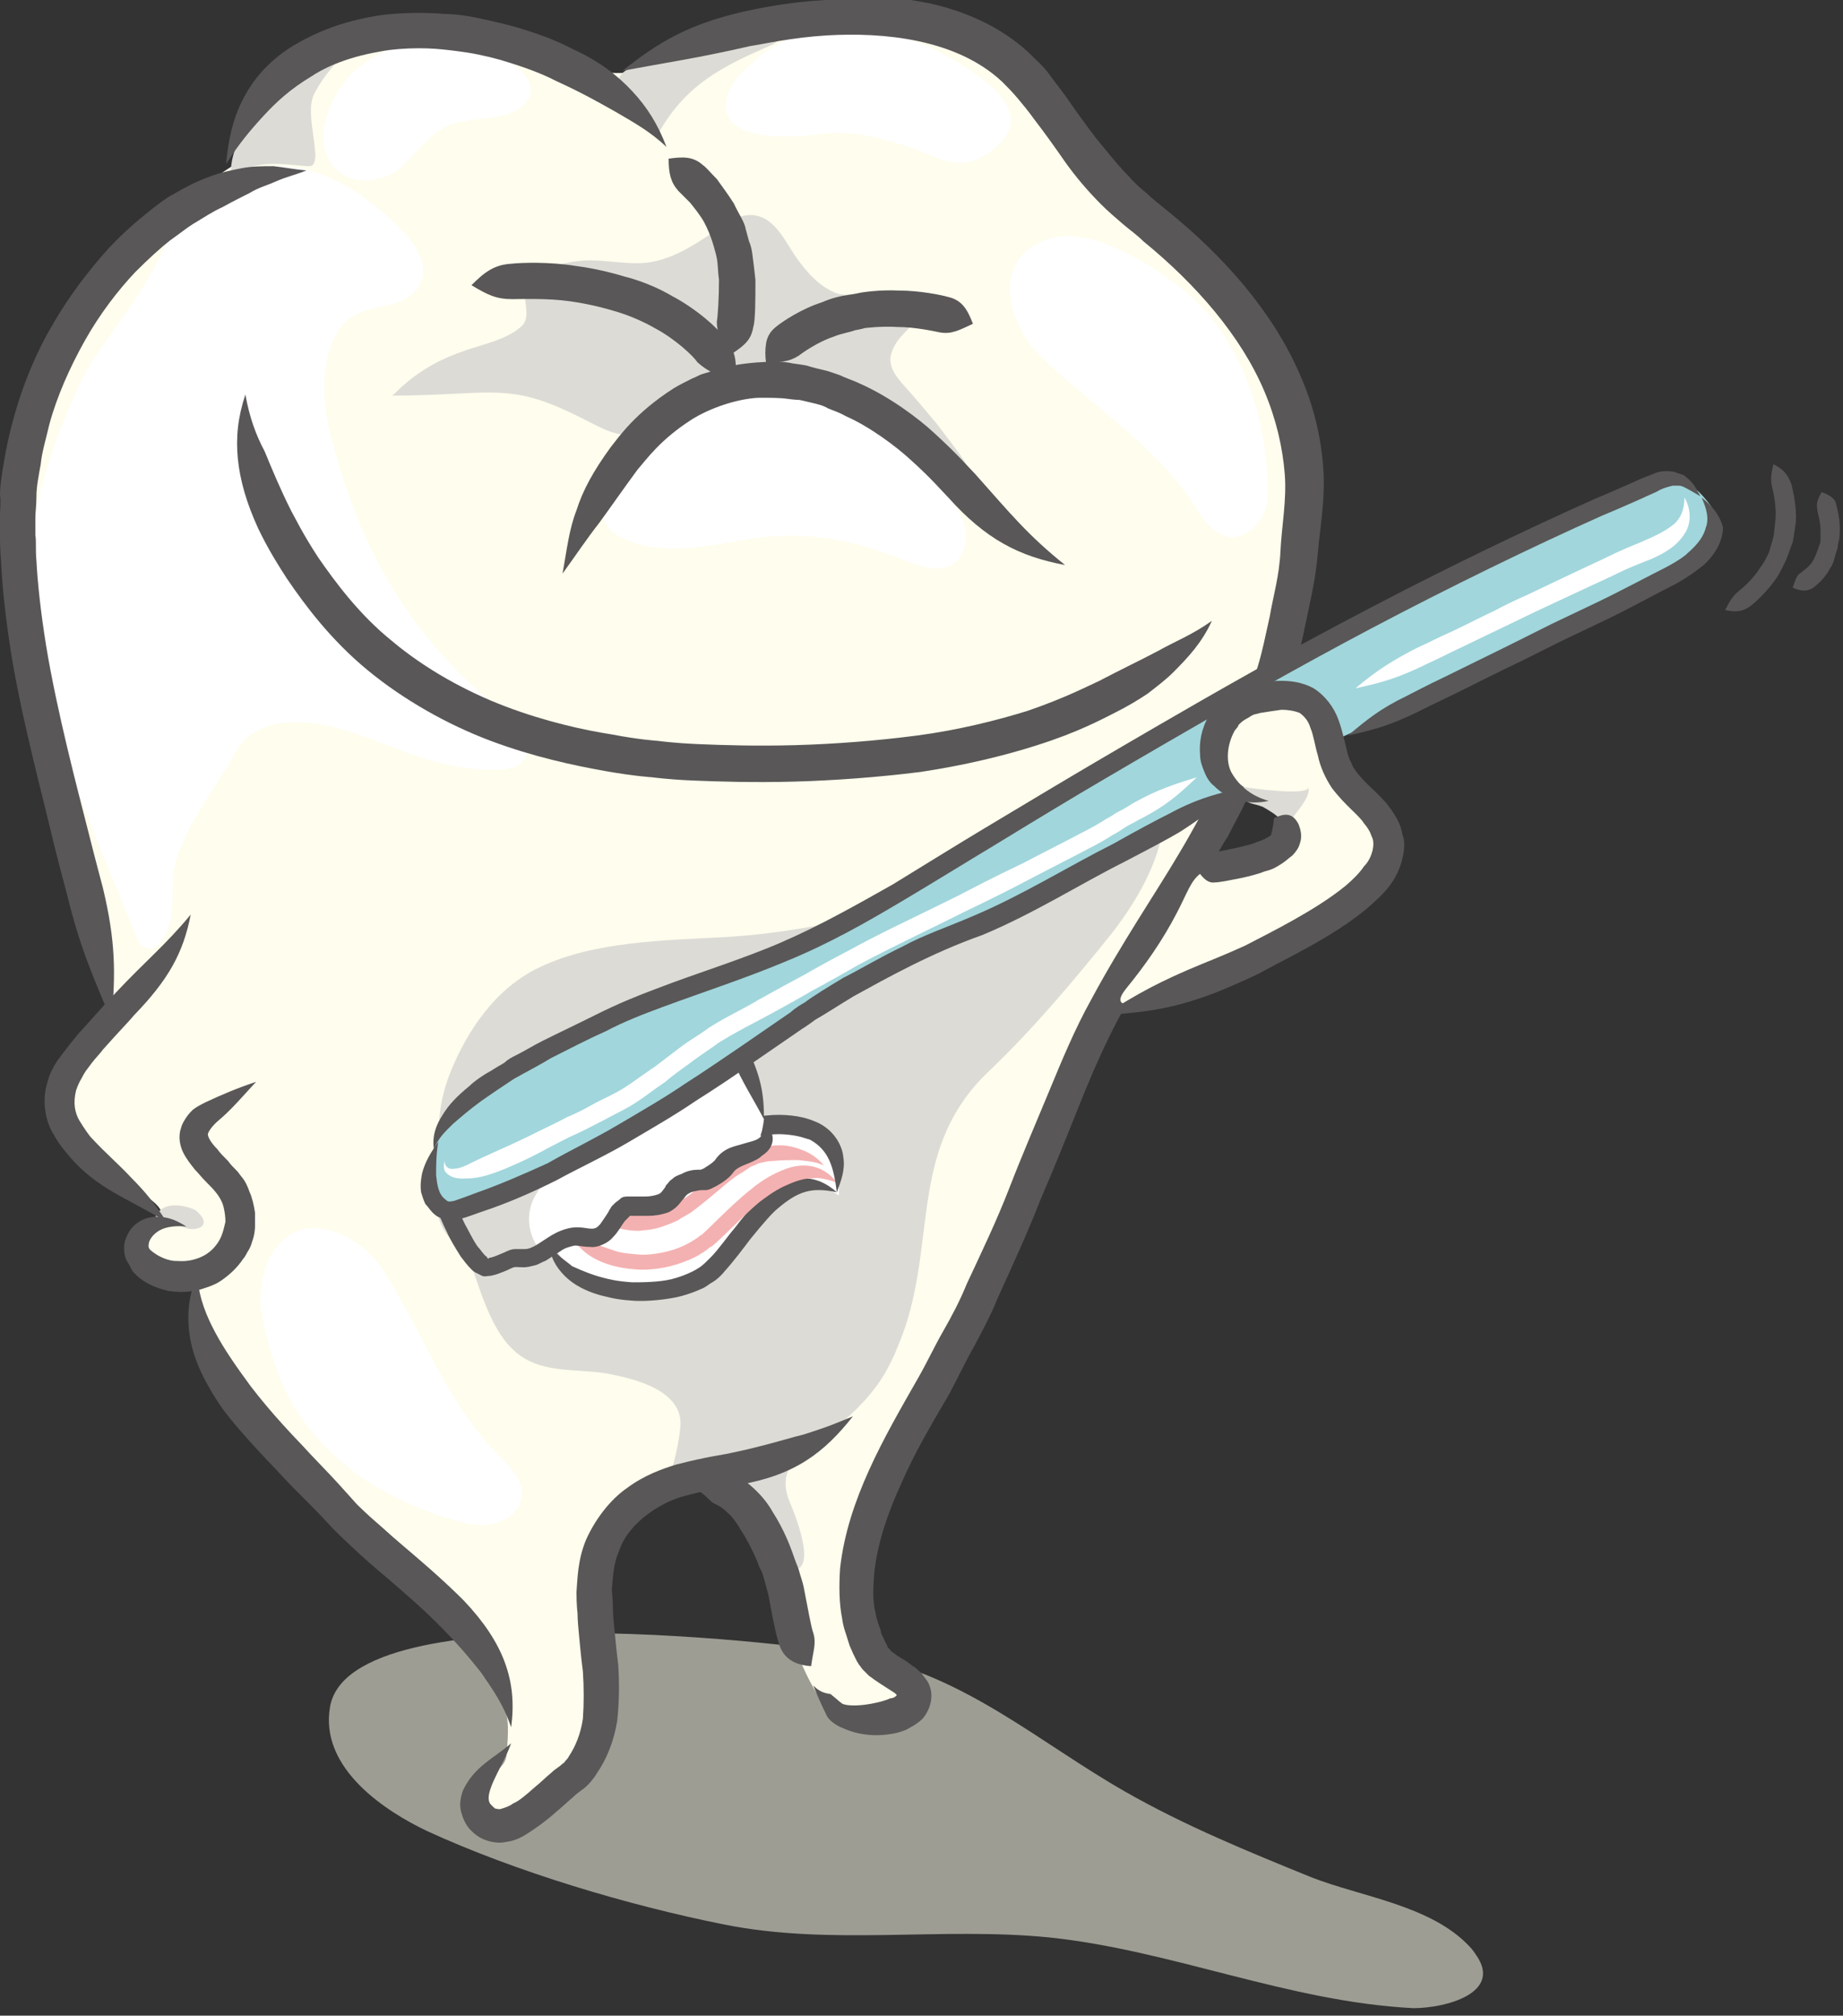 <svg xmlns="http://www.w3.org/2000/svg" viewBox="0 0 172 188"><rect x="0" y="0" width="172" height="188" fill="#333333" stroke="none"/><path d="M137.8 182.4c-.2-.3-.4-.6-.7-.9-3.6-3.8-10.1-4.6-14.7-6.4-5.9-2.4-11.8-4.8-17.4-8-7.9-4.5-14.8-10.7-24.2-12.6-5.3-1.1-48.1-6.3-50 4.7-1 5.8 5.3 9.8 9.1 11.6 8.3 3.8 18.7 6.9 27.7 8.7 10 2 20.2.2 30.3 1.2 11.5 1.2 22.3 6 34 6.6 3 0 8.3-1.4 5.9-4.9z" fill="#9e9d94"/><path d="M106.3 20.2C102 16.9 99.4 12.1 96 7.9c-7.5-9.2-18.4-6.1-28.4-3.6-4.9 1.2-7.6 3.3-12.7 2.2-6.2-1.3-13.1-4.4-19.6-3.4-7.4 1.2-12.1 6.2-13.5 12.3 0 0-4.6 3-5.1 3.6-1.1 1.3-2.1 2.8-3.3 4.1-2.8 3.1-6.8 5.8-8.8 9.6-.6 1.1-.9 2.2-1.3 3.4C.2 46.5 1 58.3 3.4 68.9c1.3 5.7 2.7 11.3 4.5 16.9 1 3.1 2 5.8 2.4 9.1 0 .3.1.6 0 .8-.2.5-1 .9-1.4 1.2-.6.7-1.2 1.6-1.6 2.4-1 1.7-1.7 3.6-1 5.6 1 2.7 3.7 4.3 5.9 5.8.7.4 3.1 1.7 2.9 2.7-.2 1.1-2.5.7-2.7 2.3-.1.7.4 1.4.9 1.9 1.6 1.5 4.6 1.3 5.2 3.5.3 1.1 0 2.5.3 3.7.4 1.4 1 2.7 1.8 3.9 1.9 2.9 4.4 4.9 6.8 7.3.3.2.5.5.7.7 2.7 2.6 5.1 5.5 7.6 8.2 1.9 2 4.4 3.6 6.1 5.6.6.7.9 1.5 1.5 2.3.7.9 1.8 1.4 2.5 2.5.6 1 .7 2.3 1.1 3.4.7 1.6.5 3.1.4 4.8-.1 2-2.5 1.8-2.9 3.8-.3 1.4.8 2.6 2.2 2.7 1.2.1 2.4-.5 3.5-1.1 1-.6 2-1.2 2.9-1.8.9-.6 1.9-1.4 2.2-2.4.8-2.3 1-5.1.8-7.5-.4-3.7-1.4-10.3 1-13.6 2-2.8 7.3-8 10.7-4.6 1.2 1.2 2 2.8 2.8 4.4 2.3 4.9 3.6 12.8 7.3 16.6 1.3 1.4 7.6 1 7.3-1.5-.1-1.3-3.1-2.2-3.9-3.6-4.6-8 1.5-18.1 5.5-25 5.5-9.7 9.6-20.5 13.9-30.8 3.7-8.7 9.9-16 13.9-24.5 4.1-8.7 6.5-17.9 7-27.5.6-11.4-6.7-20.3-15.2-26.9z" fill="#fffded"/><path d="M61.9 39.9c-2.7 2-7 5.9-5.3 9.1.3.5.8.8 1.3 1.1 3.9 2 8.5.7 12.6.1 5-.7 9.3.2 14 2.1 1.4.5 3 1.1 4.3.4 1.1-.6 1.5-2.1 1.3-3.3-.2-1.2-1-2.3-1.7-3.3-3.5-4.2-7.4-8.7-13-9.8-4.3-.9-8.9.5-12.5 2.9-.3.2-.6.4-1 .7zM20.5 16.9c-3 1.7-4.4 4.7-5.9 7.7-1.7 3.2-3.7 5.7-5.7 8.6-1.3 2-2.2 4.2-3.1 6.4-3 7.6-4.1 14.8-2.1 22.9 2.1 8.5 5.7 16.7 9 24.8.2.5.4 1 .9 1.1.7.3 1.4-.3 1.7-1 1.3-2.3.5-4.7 1.1-7 .9-3.2 3.4-6.5 5.1-9.4.5-.9 1-1.8 1.8-2.4.8-.6 1.7-.9 2.7-1.1 5.1-.8 9.8 2.3 14.8 3.6 1.8.5 3.6.7 5.4.7.9 0 2-.1 2.6-.8 1.2-1.4-.4-3.4-1.8-4.5-8.9-7.2-13.6-15.5-16.3-26.6-.7-2.9-.8-7.8 1.7-10 1-.9 2.4-1.1 3.7-1.4 1.3-.3 2.7-.9 3.2-2.2.7-1.5-.4-3.3-1.5-4.5-4.5-4.8-10.8-8.4-17.3-4.9zM100.7 22.1c-1.4-.2-2.8 0-4 .7-4 2.1-2.5 7.5.2 10.2 4.7 4.7 10.9 8.4 14.6 14.2.8 1.3 1.8 2.7 3.3 2.9 1.2.1 2.4-.8 3-1.9.6-1.1.6-2.4.5-3.7-.4-6.9-3-14-8.8-18.2-2-1.5-4.6-3-7-3.8-.6-.2-1.2-.3-1.8-.4zM24.4 120c.1-1.4.6-2.7 1.5-3.8 2.9-3.5 7.9-.8 9.9 2.3 3.6 5.6 5.9 12.4 10.8 17.3 1.1 1.1 2.3 2.3 2.1 3.8-.1 1.2-1.3 2.2-2.5 2.5-1.2.3-2.5.1-3.7-.3-6.6-1.8-13-5.9-16-12.4-1-2.3-1.9-5.2-2.2-7.7 0-.5 0-1.1.1-1.7zM40.2 3.8c-4.6.3-8.8 2.8-9.9 7.8-.4 1.6.1 3.5 1.4 4.5 1.1.8 2.5.9 3.8.5 1.7-.2 3-2.2 4.2-3.3.5-.5 1-1 1.6-1.3 2-1.2 4.6-.6 6.7-1.6.9-.4 1.7-1.3 1.5-2.3-.1-.6-.5-1.1-.9-1.5-2.6-2.5-4.9-3-8.4-2.8zM87 4.5c-4.4-2-10.6-2.7-14.9-.1-1 .6-1.8 1.4-2.7 2.2-.7.7-1.4 1.6-1.6 2.6-.9 4.3 6.7 3.6 8.8 3.3 3-.4 5.7.4 8.5 1.3 2.8 1 4.5 2.4 7.4.3 4.7-3.5-.8-6.9-3.8-8.7-.6-.3-1.1-.6-1.7-.9z" fill="#FFF"/><path d="M90.8 30.2C85 27.7 75.6 28 71.5 33.8M68.5 35.7C64.7 28 54.7 24.9 44 26.5" fill="#fffded"/><path d="M83.7 27.8c-1.1-.4-1.8-.2-2.9-.3-.8-.1-1.9.1-2.6-.1-1.7-.6-2.9-2-3.9-3.4-.9-1.3-1.8-3.3-3.4-3.8-1.7-.6-3.4.8-4.7 1.7-1.8 1.2-3.6 2.3-5.8 2.6-2 .2-3.9-.3-5.9-.2-1.6.1-4.5.7-5.3 2.1-.7 1.3.6 3.1-.6 4.1-1.4 1.2-3.5 1.6-5.2 2.2-2.1.7-4 1.7-5.7 3.2-.4.3-.7.7-1.1 1 2.1 0 4.2-.1 6.3-.2 2-.1 3.9-.2 5.9.2 2 .4 3.9 1.3 5.7 2.2 1.6.8 3.4 1.9 5.1 1.3 1.8-.7 2.8-1.6 4.3-2.6 1.7-1.2 3.8-1.8 5.8-2 3.8-.5 8 .7 11.3 2.4 3.6 1.9 6.6 4.7 9.3 7.7.3.3.6.7.9 1.1-.2-1.4-.5-2.7-1.2-4-.8-1.2-1.7-2.3-2.6-3.5-1-1.2-2-2.4-3-3.5-.8-.9-1.6-1.9-1.2-3.1.5-1.5 1.7-2.2 2.6-3.3.4-1.2-1.6-1.6-2.1-1.8M25.8 8.2l1.3-1.3c1.3-1.3 2.9-2.3 4.4-3.1 1.1-.6 2.9-.7 3.8-1.4-2.1 1.5-4.7 3.8-6 6.4-1 2 1.1 6.8-.5 6.7-2.2-.1-5.5-.9-7.2 1.4-.5-3.4 2.4-6.7 4.2-8.7zM64.4 4l2.4-.9c1.6-.5 3.4-.7 5.1-.5.3 0 .7.1.9.5.2.5-.4.9-.8 1.1-4.6 2-8.1 3.7-10.7 8.5-.7-1-3.6-3.7-3.6-4.8-.1-1.6 1.9-1.7 3.2-2.3C62 5 63.2 4.5 64.4 4zM82.6 84.8c-4.8 1.4-9.9 2.3-14.9 2.6-5.6.3-12.3.4-17.3 2.8-4.1 1.9-6.8 5.9-8.4 9.9-2.4 6.1-.2 11.3 1.7 17 .9 2.6 2 6.7 4.1 8.7 2.4 2.4 5.8 1.8 8.8 2.3 2.7.5 7.2 1.6 6.9 5-.2 1.8-.6 3.6-1.3 5.3 3.8-.4 5.6-.4 7.3 2.9.8 1.5 2.5 5 4.4 5.1 2.5.2.2-5.4-.2-6.3-1.1-2.7.3-4 2.3-5.4 2.3-1.7 4.6-3.6 6.2-6 1-1.5 1.7-3.3 2.3-5 2.8-8.5.5-16.8 7.7-23.7 4.2-4 7.9-8.4 11.6-13 2.3-3 4.3-6.4 4.8-10.1.1-.5.1-1-.2-1.3-.4-.6-1.4-.6-2.1-.5-2.8 0-5 2.5-7.4 3.6-3.3 1.6-7.1 2.7-10.6 4-1.8.9-3.8 1.5-5.7 2.1z" fill="#dcdbd6"/><path d="M22.9 36.8c-.7 2.1-.9 4-.7 6 .2 2 .8 4.1 1.9 6.5.4.8 1 2.1 2.7 4.7 1.7 2.5 4.1 5.7 7.5 8.5 3.4 2.8 7.5 5.1 11.5 6.6s7.8 2.3 10.6 2.8 4.5.6 4.5.6 1.4.2 3.8.3c2.4.1 5.7.2 9.4.1s7.8-.4 11.8-.9c4-.6 7.8-1.5 10.9-2.5 3.8-1.2 6-2.4 7.2-3 1.2-.6 2.2-1.2 3.1-1.8.9-.7 1.7-1.3 2.4-2 1.4-1.4 2.7-2.8 3.6-4.8-1.8 1.3-3.4 1.9-5 2.8-1.7.9-3.4 1.7-5.5 2.8-1.1.5-3.2 1.6-6.7 2.8-2.9.9-6.5 1.8-10.3 2.3-3.8.5-7.8.8-11.4.9-3.6.1-6.8 0-9.1-.1s-3.7-.3-3.7-.3-1.7-.1-4.3-.6c-2.6-.4-6.2-1.2-9.9-2.6-3.7-1.4-7.5-3.5-10.6-6.1-3.1-2.5-5.3-5.5-6.9-7.8-1.5-2.3-2.1-3.6-2.5-4.3-1.1-2.2-1.8-3.9-2.5-5.6-.8-1.5-1.4-3.1-1.8-5.3zM62.2 13.7c-.8-2.1-1.8-3.7-3.2-5.2-1.4-1.5-3.1-2.8-5.5-3.9-.8-.4-2.1-1.1-5.1-2-1-.3-2.7-.7-4.2-1-1.5-.3-2.7-.3-2.7-.3s-1-.1-2.4-.1c-1.3 0-3 .1-4.1.3-4.1.7-6.5 2.1-7.7 2.8-2.4 1.5-3.8 3.3-4.7 5.1-.9 1.8-1.3 3.7-1.5 5.9 1.2-1.9 2.3-3.2 3.5-4.5 1.2-1.3 2.5-2.5 4.5-3.7.9-.6 2.9-1.7 6.4-2.3 1-.2 2.4-.3 3.6-.3 1.2 0 2.1.1 2.1.1s1.1.1 2.4.3c1.3.2 2.9.6 3.8.9 2.6.8 3.8 1.4 4.6 1.8 2.2 1 3.8 1.9 5.4 2.8 1.7 1 3.2 1.8 4.8 3.3z" fill="#595757"/><path d="M75.9 157.2c.4 1 .8 1.9 1.3 2.9.3.5 1 .9 1.5 1.1.5.2 1 .4 1.6.5 1.1.2 2.2.2 3.5-.1.3-.1.7-.2 1-.4.4-.2.9-.5 1.3-.9.7-.8 1.1-2.1.6-3.2-.1-.3-.4-.6-.6-.9-.1-.2-.3-.3-.5-.5-.1-.1-.2-.2-.4-.3-.5-.4-1-.7-1.5-1-.2-.2-.5-.3-.6-.5l-.2-.2s-.1-.1-.1-.2l-.3-.6c-.1-.3-.3-.5-.3-.8-.2-.6-.4-1.1-.5-1.7-.3-1.2-.2-2.5-.1-3.8.3-2.6 1.2-5.4 2.5-8.2 1.2-2.8 2.8-5.5 4.5-8.4.8-1.5 1.5-3 2.3-4.4.8-1.5 1.6-3 2.2-4.5 1.4-3.1 2.8-6.1 4-9.2 1.3-3 2.5-6 3.7-9 1.2-3 2.4-5.7 3.8-8.3 2.8-5.1 5.9-9.6 8.3-13.7.6-1 1.1-2 1.7-2.9.5-1 1-1.9 1.4-2.7.8-1.7 1.4-3.3 1.9-4.5.5-1.3.9-2.2 1.2-2.9.2-.7.3-1.1.3-1.1s.5-1.5 1.3-4.1c.5-1.3.8-2.9 1.2-4.8.4-1.9.9-4 1.1-6.4.2-2.4.7-4.9.5-7.8-.2-2.9-.9-5.9-2.2-8.8-2.5-5.8-7.1-11-12.3-15.2-.6-.5-1.4-1.1-1.9-1.6-.6-.5-1.2-1-1.7-1.6-1.1-1.1-2.1-2.4-3.1-3.6-1-1.3-2-2.7-2.9-4-.5-.7-1-1.3-1.5-2s-1.2-1.3-1.9-2C93.3 2.4 89.9 1 86.7.3c-1.6-.3-3.3-.6-4.8-.6-1.2.3-2 .3-2.8.3H77c-3.5.2-6.3.8-7.7 1.1-5.1 1.2-7.8 2.8-11.2 5.5 4.3-.8 7.1-1.2 11.9-2.3 1.3-.2 3.9-.8 7.2-1 5.2-.3 12 .3 16.3 4.3.5.5 1 1 1.5 1.6.5.6 1 1.2 1.5 1.9 1 1.3 2 2.7 2.9 4 1 1.4 2.1 2.7 3.4 4 .6.6 1.3 1.2 2 1.8.7.6 1.3 1 1.9 1.6 4.9 4 9.1 8.8 11.3 14 1.1 2.6 1.7 5.2 1.9 7.7.2 2.4-.3 5-.4 7.2-.1 2.3-.7 4.3-1 6.1-.4 1.8-.7 3.3-1.1 4.6-.8 2.5-1.2 3.9-1.2 3.9s-.1.3-.3 1c-.2.7-.6 1.6-1.1 2.8-.5 1.2-1.1 2.7-1.8 4.3-.4.8-.8 1.7-1.3 2.6-.5.9-1 1.8-1.6 2.8-2.3 3.9-5.4 8.4-8.3 13.8-1.5 2.7-2.7 5.6-3.9 8.5-1.2 2.9-2.5 5.9-3.7 9-1.2 3.1-2.6 6-4 9-.6 1.5-1.4 3-2.2 4.4-.8 1.4-1.5 2.9-2.3 4.3-3.2 5.6-6.6 11.4-7.3 17.8-.1 1.6-.1 3.2.2 4.7.1.8.4 1.5.6 2.2.1.4.3.7.4 1l.4.8c.1.1.1.2.2.3.1.1.2.3.3.4l.6.6c.4.3.7.5 1 .7.6.4 1.1.7 1.4.9l.2.2-.1.1c-.1.1-.3.2-.5.2-.7.3-1.6.5-2.4.6-.8.1-1.7.1-2.1-.1-.4-.3-.7-.6-1.1-.9-.8-.1-1.2-.4-1.6-.8zM10.4 95.2c.4-4.4.4-7.4-.8-12.4-.2-.8-.6-2.2-1.3-5-1.1-4.3-3-11.5-4-17.6-.5-3.1-.8-5.9-.9-7.9-.1-1 0-1.8-.1-2.4V49v-.7c0-.5.1-1.2.1-2 0-.9.2-1.9.4-3 .1-1.1.5-2.4.8-3.7.7-2.6 1.9-5.3 3.3-7.8s3.1-4.7 4.7-6.4c1.3-1.3 2.4-2.3 3.3-3 1-.7 1.6-1.2 2.1-1.5 1-.6 1.9-1.2 2.8-1.6.9-.5 1.7-.9 2.5-1.3.8-.5 1.6-.7 2.5-1.1.9-.4 1.8-.6 2.8-1-1.1-.1-2.1-.3-3.1-.4-1 0-2 0-3 .2s-2 .4-3 .8c-1.1.4-2.1.9-3.3 1.6-.6.3-1.4.9-2.4 1.7-1 .8-2.3 1.9-3.7 3.4-1.7 1.9-3.6 4.3-5.2 7.1C3.3 33 2.1 36 1.3 38.9c-.4 1.4-.7 2.8-.9 4-.2 1.2-.4 2.3-.4 3.3.1.5 0 1.3 0 1.8v1.8c0 .6 0 1.5.1 2.6.1 2.2.4 5.1.9 8.3C2 67 4 74.3 5 78.6c.7 2.8 1.1 4.2 1.3 5 1.2 4.9 2.4 7.5 4.1 11.6z" fill="#595757"/><path d="M90.8 30.2c-.5-1.3-1-2.2-2.3-2.5-.7-.2-2.7-.6-4.6-.6-1.9-.1-3.6.2-3.6.2s-.4.1-1.1.2c-.7.1-1.6.3-2.5.7-1.9.6-3.7 1.8-4.3 2.3-.5.4-.8.9-.9 1.5-.1.6-.1 1.2 0 1.9.7-.1 1.3-.1 1.7-.2.5-.1.8-.2 1.3-.5.4-.3 1.8-1.3 3.3-1.8.7-.3 1.5-.4 2-.6.6-.1.9-.2.9-.2s1.5-.2 3.1-.1c1.6 0 3.4.4 3.9.5 1.1.2 1.8-.2 3.1-.8zM68.5 35.7c.3-1.6.3-2.9-.9-4.2-.5-.8-2.6-2.7-4.9-3.9-2.2-1.3-4.4-1.8-4.4-1.8s-2.2-.7-4.6-1c-2.5-.4-5.1-.3-6-.2-1.6.1-2.5.8-3.7 2 1.5.9 2.3 1.3 3.8 1.3.8 0 3.3-.1 5.4.2 2.2.3 4.1.9 4.1.9s1.9.5 3.8 1.6c1.9 1 3.6 2.6 4 3.2 1 .9 1.9 1.2 3.4 1.9zM47.7 161.1c.6-4.3-.7-7.9-4.4-11.8-.6-.6-1.7-1.7-3.9-3.6-.9-.8-2.5-2.1-3.8-3.3-1.3-1.1-2.3-2.1-2.3-2.1s-.8-.9-1.8-2c-1.1-1.2-2.4-2.5-3.3-3.5-2.7-2.8-4.1-4.6-4.8-5.5-1.4-1.9-2.5-3.5-3.3-5-.8-1.5-1.5-3.1-1.7-5.3-.9 2-1 4.1-.6 6.1s1.4 4 2.9 6.2c.8 1.1 2.4 3 5.1 5.8.9 1 2.2 2.3 3.3 3.4 1.1 1.1 1.9 2 1.9 2s1.1 1.1 2.4 2.3c1.3 1.2 2.9 2.5 3.8 3.3 2.2 1.9 3.1 2.8 3.7 3.4 1.7 1.7 2.9 3.1 4 4.5 1.1 1.6 2.1 3 2.8 5.1z" fill="#595757"/><path d="M68.3 33c1.2-.8 1.8-1.3 2-2.5.2-.6.2-2.6.2-4.4-.1-.9-.2-1.8-.3-2.5-.1-.7-.3-1.1-.3-1.1s-.1-.4-.3-1.1c-.1-.7-.7-1.5-1.1-2.4-.5-.8-1.1-1.6-1.6-2.3-.6-.6-1-1.1-1.3-1.3-.9-.8-1.8-.8-3.2-.6 0 1.4.2 2.2.9 3l1.1 1.1c.4.5.9 1.1 1.3 1.8.7 1.3 1 2.6 1 2.6s.1.3.2.8.1 1.3.2 2c0 1.6-.1 3.3-.2 3.9 0 1.2.5 1.8 1.4 3zM99.4 52.7c-3.5-2.8-5.1-4.8-8.4-8.5-.6-.6-1.5-1.7-3.8-3.8-1.5-1.4-4.2-3.4-6.9-4.6-.6-.3-1.3-.5-1.9-.8-.6-.2-1.1-.4-1.6-.5-.9-.2-1.5-.4-1.5-.4s-.5-.1-1.3-.2c-.8-.2-2-.2-3.3-.1-1.3.1-2.8.3-4.2.8-.3.1-.7.2-1 .3-.3.1-.6.3-.9.4-.6.3-1.2.6-1.7.9-3.6 2.3-5.1 4.5-5.9 5.5-1.6 2.2-2.6 4-3.2 5.9-.7 1.8-.9 3.7-1.3 5.9 1.3-1.8 2.3-3.3 3.4-4.7 1.1-1.5 2.2-3.1 3.6-5 .8-.9 2.1-2.8 5.1-4.7 1.6-1 4.1-1.9 6.2-2 1.1 0 2 0 2.7.1.7.1 1.1.1 1.1.1s.5.1 1.3.3c.4.1.9.2 1.4.5.5.2 1.1.4 1.6.7 2.3 1 4.8 2.9 6.1 4.1 2 1.8 2.9 2.9 3.5 3.5 3.5 3.9 6.6 5.5 10.9 6.3z" fill="#595757"/><path d="M18.6 113.2c.5.5.7 1.2-.3 1.4-1.1.3-2.7-1.1-3.8-1.1.6-1.4 2.4-1.2 3.6-.7.2.1.3.2.5.4z" fill="#dcdbd6"/><path d="M23.9 100.9c-1.8.6-3.2 1.2-4.7 1.9-.4.2-.8.4-1.2.7-.2.2-.4.4-.6.7-.2.3-.4.6-.5 1-.3.8-.1 1.7.2 2.3.3.6.7 1.1 1.1 1.6.3.3.6.7 1.1 1.2.5.5 1.1 1.1 1.4 1.8.3.6.4 2 .3 2 0 0-.2 1.1-.6 1.7-.7 1.1-1.6 1.5-2.4 1.7-.8.2-1.4.1-1.8.1-.8-.1-1.5-.5-1.9-.8-.4-.3-.5-.4-.4-.9.1-.4.5-.9 1.1-1.2.6-.3 1.5-.4 2.4-.3-.8-.5-1.6-.9-2.6-.9-1-.1-2.1.4-2.7 1.3-.3.5-.6 1.1-.5 1.9 0 .3.1.7.3 1 .2.3.3.6.5.9.9 1 2 1.5 3.3 1.8.7.1 1.6.2 2.9-.1.6-.2 1.4-.4 2.1-.9.7-.5 1.4-1.1 2-2 .2-.2.3-.5.5-.8.2-.3.3-.7.4-1 .2-.6.2-1.2.2-1.2v-.4-.9c-.1-.7-.3-1.5-.5-1.9-.1-.3-.3-.8-.5-1.1-.2-.3-.4-.5-.6-.8-.4-.4-.7-.7-.9-1-.5-.5-.8-.8-1-1.1-.7-.7-.9-1.2-.9-1.4 0-.2.4-.8 1-1.3 1.2-1 2.2-2.2 3.5-3.6z" fill="#595757"/><path d="M17.8 85.3c-2.4 2.9-4.2 4.3-7.1 7.4-.5.5-1.3 1.4-3 3.3-.6.6-1.8 2.2-1.8 2.2l-.6.8c-.3.5-.7 1.2-.8 1.7-.7 2-.2 4 .5 5.1.6 1.1 1.2 1.7 1.6 2.2 1.6 1.8 3.1 2.7 4.5 3.5 1.1.6 2.6 1.4 4.4 2.4-1-1.6-2-2.8-3.2-4-1.1-1.2-2.4-2.3-3.7-3.7-.3-.3-.7-.9-1.2-1.7-.4-.7-.6-1.6-.3-2.8.1-.3.3-.8.5-1.1.2-.4.4-.7.4-.7l.6-.8c.3-.4.8-.9 1-1.2 1.6-1.8 2.5-2.7 2.9-3.2 3.2-3.3 4.6-5.8 5.3-9.4zM64.6 138.7c1.4.7 1.6 1.4 2.2 1.6.2.1.6.3 1 .7.5.4 1 1.1 1.4 1.8.9 1.4 1.5 2.9 1.5 2.9s.1.4.4.9c.1.3.2.6.3 1 .1.4.2.7.3 1.1.3 1.6.7 3.8 1 4.6.4 1.4 1.5 2 3 2.1.2-1.5.5-2.1.2-3.1-.2-.5-.5-2.3-.9-4.3-.1-.5-.3-1-.4-1.4-.1-.4-.3-.8-.4-1.1-.2-.6-.4-1.1-.4-1.1s-.6-1.7-1.7-3.4c-.5-.9-1.2-1.7-2-2.4s-1.5-1.1-2-1.3c-1.5-.6-2.9.1-3.5 1.4z" fill="#595757"/><path d="M79.6 132.1c-1 .4-1.9.8-2.8 1.1-.9.3-1.7.6-2.6.8-1.8.5-3.5 1-5.9 1.5-.8.2-2.1.3-5.2 1.1-1.3.4-3 1-4.6 2.2-1.6 1.1-3 3-3.8 4.8-.8 1.9-.8 3.7-.9 4.9 0 1.2.1 2 .1 2s0 .6.1 1.6.2 2.3.4 3.8c.1 1.5.1 3 0 4.4-.2 1.4-.7 2.6-1.3 3.5-.1.2-.2.3-.3.4-.1.1-.1.2-.3.3-.3.3-.7.5-1 .8-.6.5-1.1 1-1.6 1.4-.9.8-1.5 1.3-2 1.5-.4.3-.8.4-1.1.5-.3.1-.3 0-.5 0-.1 0-.2-.1-.3-.2l-.2-.2c-.1-.1-.2-.3-.2-.6 0-.6.4-1.5.8-2.3.4-.8.9-1.7 1.3-2.8-1.6 1.4-3.4 2.1-4.5 4.4-.2.6-.4 1.4-.1 2.2.1.4.3.8.5 1.1.2.3.5.6.9.9.7.5 1.8.8 2.7.6.9-.1 1.6-.5 2.2-.9.6-.4 1.5-1 2.5-1.9.5-.4 1-.9 1.6-1.4.3-.3.6-.5 1-.8.4-.3.9-.9 1.2-1.4.9-1.3 1.6-3 1.9-4.9.2-1.8.2-3.6.1-5.2-.2-1.5-.3-2.9-.4-3.8-.1-.9-.1-1.5-.1-1.5s0-.7-.1-1.7c.1-1 .1-2.4.7-3.7.9-2.7 4.1-4.6 6.2-5.1 2.6-.7 4.1-.8 4.9-1 5.3-.9 8-3 10.7-6.4z" fill="#595757"/><g><path d="M54.1 119c.6.5 1.3.8 2.1 1.1 3.9 1.3 8.9.3 11.3-2.7 2.1-2.6 6-9 10.8-5.9 0-1 0-2.1-.4-3.1-2.5-6.3-14.3-1-18.9.3-3 .8-7.1 2.2-7.5 5.3-.3 1.9.9 3.8 2.6 5z" fill="#FFF"/><path d="M51.3 116c0 1.2.6 2.2 1.4 3 .8.8 1.9 1.4 3.3 1.8.5.1 1.3.4 2.9.5 1 .1 2.7 0 4.2-.3 1.4-.3 2.6-.9 2.6-.9s.2-.1.6-.4c.4-.2.9-.6 1.3-1.1.9-1 1.8-2.2 2.4-3 1.3-1.6 2.1-2.5 2.6-2.9 1.9-1.6 3.1-2 5.5-1.5-.9-.8-1.9-1.3-3.1-1.3-1.2 0-2.4.5-3.6 1.5-.6.5-1.6 1.5-2.8 3.1-.7.8-1.5 2-2.3 2.8-.4.4-.7.7-1 .9-.3.2-.5.3-.5.3s-.9.5-2.1.8c-1.2.3-2.8.3-3.7.3-1.5-.1-2.2-.3-2.6-.4-1.2-.3-2.1-.7-3-1.1-.7-.6-1.5-1-2.1-2.1z" fill="#595757"/><path d="M52.9 114.4c.7 1.7 1.8 2.9 4.1 3.6.4.1 1 .3 2.4.4 1.1.1 2.9-.1 4.4-.7 1.5-.5 2.5-1.4 2.5-1.4.2.1 3-2.9 4.6-4.2 1.3-1 2.1-1.4 2.6-1.6.9-.4 1.6-.6 2.3-.6.7-.1 1.4.1 2.3.4-1.1-1.5-3-2.1-5.2-1.1-.5.2-1.6.7-2.9 1.8-1.8 1.4-4.6 4.4-4.6 4.2 0 0-.8.7-2.1 1.2s-2.9.7-3.8.6c-1.2-.1-1.7-.2-2-.3-2.1-.7-3.2-1.1-4.6-2.3z" fill="#f4b1b1"/><path d="M54.7 112.7c1.4 1.2 2.6 2.1 5 2.1.4-.1 1.1 0 2.4-.5.3-.1.8-.3 1.2-.5.4-.3.9-.5 1.3-.8.8-.6 1.4-1.1 1.4-1.1s.5-.4 1.2-1c.6-.5 1.4-1.2 2-1.5l.9-.6c.3-.1.5-.2.7-.3.5-.1.8-.2 1.1-.2 1-.1 1.8-.1 2.6-.1.8.1 1.5.1 2.4.5-.6-.7-1.3-1.2-2.2-1.5-.8-.3-1.7-.5-2.9-.3-.3 0-.7.1-1.3.2-.3.1-.6.2-1 .4-.3.2-.6.4-1 .6-.7.4-1.4 1.1-2.1 1.6-.6.5-1.1 1-1.1 1s-.6.5-1.3 1c-.4.2-.8.5-1.2.7-.4.2-.8.3-1.1.5-1.1.4-1.6.4-2 .4-1.9.1-3.1-.1-5-.6z" fill="#f4b1b1"/><path d="M78.1 111.2c.4-1.1.8-2.1.6-3.3-.1-1.1-.9-2.5-2.4-3.2-.5-.2-1.3-.6-3-.7-1.4-.1-3.5.2-5.3.7-1.7.5-3.1.9-3.1.9s-4.8 1.2-7.4 2.3c-2 .8-3.2 1.5-3.8 1.9-1.2.8-2.1 1.8-2.5 2.9-.3 1.1-.3 2.3.2 3.3 0-1.2.5-2 1-2.8.5-.7 1.2-1.3 2.2-2 .5-.3 1.6-1 3.5-1.7 2.5-1 7.2-2.2 7.2-2.2s1.4-.4 3.1-.9c1.7-.4 3.7-.7 4.8-.6 1.4.1 2 .4 2.4.5 1.8 1 2.2 2.6 2.5 4.9z" fill="#595757"/><path d="M71.3 104.4c-.1.7-.2 1.4-.5 1.8-.6.8-1.5 1.4-2.4 1.9-4 2.5-8.3 4.6-12.6 6.5-2.8 1.3-8 4.5-11.1 2.7-1.8-1-4.7-6.9-3.6-8.8.6-1.1 5.1-2.2 6.3-2.8 2.2-1 4.4-2.1 6.6-3.3.9-.4 13.5-6.9 13.5-7 2.9 4.5 3.8 9 3.8 9z" fill="#FFF"/><path d="M46.4 109.3c1.7-.2 5.7-.6 5.5-.3-.8.9-1.6 1.8-2.1 2.8-.7 1.5-.5 3.1.3 4.4-.8.8-1.9 1.1-3 1.2-3 .3-6.4-1.8-6.3-5.1.1-2.4 3.2-2.5 4.9-2.9 0 0 .3 0 .7-.1z" fill="#dcdbd6"/><path d="M71.3 104.4c0 .7-.1 1.5-.4 1.7-.3.3-1 .4-1.6.6-.6.2-1.7.3-2.5 1.4-.1.2-.5.5-1 .8-.1.1-.2.1-.4.2h-.1-.2c-.4 0-1 .1-1.5.4-.3.1-.6.2-.9.5-.2.1-.3.3-.4.4-.1.1-.2.2-.2.3-.3.4-.4.6-.7.7-.3.1-.7.2-1.2.2h-1.6c-.2 0-.5 0-.7.2-.2.2-.4.3-.5.4l-.3.3c-.1.1-.1.2-.2.3l-.1.2c-.3.5-.6.9-.8 1.2-.3.3-.4.4-.8.4s-1-.2-1.8-.1c-.7.1-1.4.4-1.9.7-1 .6-1.8 1.3-2.5 1.3h-.9c-.4 0-.8.2-1 .3-.5.2-.9.4-1.3.5-.1 0-.2 0-.2.1-.1 0-.1-.1-.2-.2-.3-.2-.5-.6-.8-.9-.5-.7-.8-1.4-1.2-2.1-.7-1.4-1-2.4-1.3-3.4-.3-.9-.3-1.1-.3-1.1v-.2c0-.1 0-.1.1-.2 0 0 0-.1.1-.1.3-.3 1.6-.9 3-1.4.7-.3 1.6-.5 2.4-.8 1-.4 1.7-.8 2.7-1.2 1.8-.9 3.7-1.9 5.7-2.9 4-2 8.1-4.2 11.6-6 0 .1-.2-.3.3.6.3.6.5 1.1.7 1.4.9 2.1 1.8 3.4 2.9 5.5 0-2.4-.3-4-1.5-6.5-.2-.3-.4-.9-.7-1.5-.1-.2-.2-.3-.3-.5l-.2-.4c-.1-.2-.2-.3-.3-.5-.2-.3-.6-.5-1-.3-.2.1-.3 0-.6.2l-.6.3C62.7 97 58.6 99 54.7 101c-1.9 1-3.9 2-5.6 2.9-.9.4-1.8.9-2.5 1.2-.8.3-1.6.6-2.4.8-1.5.6-2.7.9-3.7 1.8-.1.1-.3.3-.3.5-.1.1-.1.2-.2.4s-.1.5-.1.6v.5s0 .2.1.5c0 .3.2.7.3 1.1.2.8.7 2.2 1.4 3.6.3.7.8 1.5 1.3 2.3.3.4.6.8 1 1.2.1.1.2.2.4.3l.6.3c.2.1.5 0 .7 0 .2 0 .4-.1.5-.1.6-.2 1.1-.4 1.5-.6.4-.2.5-.1 1.2-.1.3 0 .7-.1 1.1-.2.3-.1.6-.3.9-.4.5-.3.9-.6 1.4-.9.4-.3.8-.4 1.2-.5.3-.1.8.1 1.6.1.7.1 1.7-.4 2.1-.9.5-.5.8-1.1 1.1-1.5l.1-.1.1-.1.2-.2c.2-.2 0-.1.2-.1h1.6c.6 0 1.2-.1 1.8-.3.3-.1.7-.4.9-.6.3-.3.4-.5.6-.7.3-.4.3-.4.7-.6.3-.1.8-.2 1-.2h.4c.2 0 .3-.1.4-.1l.6-.3c.7-.4 1.2-.8 1.5-1.2.3-.5 1-.7 1.7-1 .4-.2.7-.3 1-.6.3-.2.7-.5.9-1 .2-.5.1-.9 0-1.2-.4-.6-.5-.9-.7-1.2z" fill="#595757"/><path d="M40.3 107.9c-.2 1.5-.3 4.2 1 4.8.6.3 1.3.2 1.9.1 3.5-.6 5.7-2 8.5-3.8 3.2-2.1 6.9-3.6 10.1-5.6 2.9-1.7 4.3-2.7 5.5-3.6.6-.4 1.1-.8 1.7-1.2 1.6-1.1 3-1.8 3.6-2.1 3.9-2.1 8.9-5.9 15-9.1 4-2.1 3.7-1.4 9.5-4 9-4.1 9.9-5.8 19.9-10.9 5.3-2.7 4.3-1.8 13.9-6.4 10.8-5.2 9.5-4.7 14-6.9 3.6-1.7 6.8-3.3 10.4-5.1 3.1-1.5 4.6-2.5 5.1-5.7 0-.1-.1-.2-.1-.2-.7-1.3-2.1-3-3.5-3.5-1.2-.4-2.2.1-2.3.2C135.3 53 117 63.1 99.2 73.8c-2.3 1.4-4.6 2.7-6.8 4.1-5.6 3.4-11.2 7.1-17.1 9.9-3.7 1.7-7.5 2.5-11.3 3.9-.6.2-1.1.4-1.7.6-6.2 2.3-12.5 5.7-17.9 9.6-1.8 1.3-3.4 3.2-3.9 5.4-.1.3-.1.4-.2.6z" fill="#a1d6dc"/><path d="M115.3 73.6c-2.3.6-3.8 1-6.2 2.3-1 .5-2.9 1.5-5.2 2.8-4 2-8.5 4.8-13 6.7-2.3 1-4.7 1.8-6.7 2.9-2.1 1-3.9 2.1-5.5 2.9-1.5.9-2.8 1.7-3.6 2.3-.9.5-1.3.9-1.3.9s-1.9 1.3-4.8 3.3c-1.5 1-3.2 2.2-5.1 3.4-1.9 1.3-4 2.5-6.2 3.8-2.2 1.3-4.5 2.4-6.6 3.6-2.2 1-4.5 2-6.5 2.7-.8.3-1.6.6-2.2.8-.5.1-.6.1-.8-.1-.7-.5-.8-1.4-.9-2.3 0-.9 0-1.9.2-3.1-.7 1-1.2 1.8-1.5 2.9-.1.5-.2 1.1-.1 1.8.1.3.2.7.4 1.1.3.3.5.7.9 1 .3.3 1.4.7 2.3.4.8-.2 1.5-.5 2.4-.8 2.1-.7 4.4-1.7 6.6-2.8 2.2-1.2 4.6-2.3 6.8-3.6 2.2-1.3 4.3-2.5 6.2-3.8 1.9-1.2 3.7-2.4 5.1-3.4 2.9-2 4.8-3.3 4.8-3.3s.5-.3 1.3-.9c.9-.5 2.1-1.3 3.6-2.2 3.1-1.7 7.2-4 12-5.7 4.8-2 9.2-4.8 13.2-6.8 2.3-1.2 4.2-2.2 5.2-2.8 2.2-1.4 3.4-2.4 5.2-4zM158.8 46.4c.5 1.1.7 2 .4 2.8-.2.8-.7 1.5-1.6 2.3-.3.3-.8.7-2.1 1.4-1.6.8-4.2 2.2-6.5 3.3-2.3 1.1-4.2 2-4.2 2l-3.6 1.8c-2 1-4.5 2.2-6.3 3.1-1.9.9-3 1.5-3.6 1.8-2.5 1.2-3.7 2.2-5.5 3.7 2.3-.5 3.8-.9 6.3-2.1.6-.3 1.8-.9 3.7-1.8 1.8-.9 4.2-2.1 6.3-3.1l3.6-1.8s1.9-.9 4.2-2c2.3-1.1 5-2.6 6.6-3.4 1.4-.8 2.1-1.4 2.5-1.7 1.1-1 1.8-2.3 1.8-3.5-.3-1.2-1.1-2.1-2-2.8z" fill="#595757"/><path d="M40.5 107.2c.4-1.1 1.1-1.7 1.8-2.4.7-.6 1.5-1.3 2.6-2.1.3-.2.7-.5 1.3-.9l.9-.6.9-.6c.4-.2.7-.4 1.1-.6.7-.4 1.5-.8 2.3-1.3 1.6-.8 3.3-1.7 5.1-2.5 1.7-.9 3.5-1.6 5.4-2.3 3.8-1.4 7.8-2.7 11.6-4.3 3.9-1.6 7.4-3.6 10.6-5.5 3.2-1.9 6.1-3.7 8.6-5.2 4.9-3 8.1-4.9 8.1-4.9s3.2-1.9 8.2-4.8c5-2.9 11.8-6.8 19-10.6 7.2-3.8 15-7.6 21.5-10.5 1.7-.7 3-1.3 3.7-1.6.6-.3 1.2-.5 1.7-.8.4-.2.8-.3 1.2-.4h.6c.2 0 .4.1.6.2.4.2.9.5 1.4.8-.3-.5-.5-1-.9-1.4-.2-.2-.4-.4-.7-.6l-.9-.3c-.6-.1-1.3-.1-1.9.2-.5.2-1.1.4-1.7.7-.7.3-2 .9-3.7 1.6-6.5 2.9-14.4 6.7-21.6 10.5-7.3 3.8-14.1 7.7-19.1 10.6-5 2.9-8.2 4.8-8.2 4.8s-3.2 1.9-8.2 4.9c-2.5 1.5-5.4 3.3-8.5 5.2-3.2 1.8-6.7 3.8-10.4 5.4-3.7 1.6-7.7 2.8-11.6 4.3-1.9.7-3.8 1.5-5.6 2.4-1.8.9-3.5 1.7-5.1 2.5-.8.4-1.6.9-2.4 1.3-.4.2-.8.4-1.1.7-.3.2-.7.4-1 .6-.3.2-.7.4-1 .6-.6.4-1 .7-1.3 1-1.1.9-1.9 1.7-2.5 2.7-.6.9-1 2-.8 3.2z" fill="#595757"/><path d="M111.7 72.5c-2.3.7-3.8 1.2-6.1 2.5-.3.2-.8.5-1.4.8-.3.2-.6.4-1 .6-.6.4-1.5.9-2.3 1.3-1.7.9-3.5 1.8-5.4 2.8-1.9.9-3.9 1.9-5.8 2.9-3.8 1.9-7.5 3.6-10.2 5.1-2.7 1.4-4.4 2.4-4.4 2.4s-1.7.9-4.4 2.4c-1.3.8-2.9 1.5-4.6 2.6-.8.6-1.7 1.1-2.5 1.7-.8.6-1.7 1.3-2.5 1.9-.9.6-1.7 1.2-2.6 1.8-.9.6-1.8 1-2.8 1.5-.9.5-1.8 1-2.8 1.4-.9.5-1.8.9-2.6 1.3a75 75 0 0 1-3.6 1.7c-1.1.5-2 .9-3 1.4-.4.2-.9.4-1.3.4-.4.1-.9-.1-.9-.7-.1.3-.1.6 0 .9.2.3.5.5.8.6.6.2 1.2.1 1.7.1 1.1-.1 2.2-.5 3.4-1 .7-.3 2.1-.9 3.7-1.8.8-.4 1.7-.9 2.6-1.3.9-.4 1.8-.9 2.8-1.4.9-.5 2-1 2.9-1.6.9-.6 1.8-1.3 2.7-1.9.8-.7 1.7-1.3 2.5-1.9.8-.6 1.6-1.1 2.4-1.7 1.6-1 3.2-1.8 4.5-2.5 2.6-1.4 4.3-2.4 4.3-2.4s1.7-.9 4.3-2.4c2.6-1.4 6.4-3.2 10.2-5.1 1.9-.9 3.9-1.9 5.8-2.9s3.7-1.9 5.4-2.8c.8-.4 1.7-.9 2.3-1.3.4-.2.7-.4 1-.6.6-.4 1.1-.6 1.4-.8 2.6-1.3 3.8-2.4 5.5-4zM126.5 64.2c2.3-.5 3.8-.9 6.3-2.1.4-.2 1.1-.5 2.5-1.2 2.3-1.1 7.9-3.8 7.9-3.8s4.7-2.2 7.3-3.4c1.8-.9 3-1.3 3.7-1.6 1.3-.6 2.3-1.2 3-2.3.7-1 .6-2.4 0-3.4 0 1.2-.4 2-1 2.5s-1.5 1-2.7 1.5c-.6.3-1.8.7-3.8 1.7-2.6 1.2-7.2 3.4-7.2 3.4s-1.4.6-3.1 1.5c-1.7.8-3.6 1.8-4.8 2.3-1.4.7-2.1 1-2.5 1.2-2.5 1.3-3.8 2.2-5.6 3.7z" fill="#FFF"/></g><g><path d="M112 81.5c-.9.7-1.2 1.8-2.2 3.7-1.3 2.5-2.9 4.8-4.7 7-2.4 3 3.9.5 4.7.2 3.8-1.4 7.6-2.9 11.1-5 2.9-1.7 8.6-4.7 8.9-8.5.1-1.4-.8-2.7-1.8-3.7s-2.1-1.9-2.8-3.2c-.7-1.3-.8-2.9-1.2-4.3-1-3.1-3.5-3.1-6.3-2.6-1.4.3-2.6 1.2-3.4 2.4-3.7 6.1 6.3 6.1 5.9 10.3-.3 2.5-3.5 2.5-5.4 2.7-1.5.4-2.3.6-2.8 1z" fill="#fffded"/><path d="M118.9 75.9c-.6-.4-1.1-.7-1.2-.7-.5-.2-1-.2-1.4-.5-.4-.3-.6-1-.2-1.3.4.1 6.2.9 6 0 .3 1-1.4 2.6-1.9 3.5 0-.1-.7-.5-1.3-1z" fill="#dcdbd6"/><path d="M111.7 81.1c.6.9 1.1 1.3 1.7 1.2.4 0 1.4-.2 2.4-.4s1.9-.5 1.9-.5.2-.1.6-.2c.4-.1.8-.3 1.4-.7.3-.2.5-.4.9-.7.3-.3.6-.7.7-1.1.3-.8 0-1.5-.1-1.8-.6-1.2-1.4-1-2.3-.6-.1 1-.3 1.7-.3 1.6 0 0-.1.1-.3.2-.3.2-.6.3-.9.4-.3.1-.5.2-.5.2s-.7.2-1.6.4c-.9.2-1.9.4-2.2.4-.7.1-.9.7-1.4 1.6z" fill="#595757"/><path d="M103 94.7c3.7-.3 6.2-.5 10.4-2.1.7-.3 1.8-.7 4.1-1.8 2.5-1.4 6.7-3.3 10-6 .8-.7 1.6-1.4 2.2-2.2.6-.8 1-1.7 1.2-2.6.2-.8.2-1.7 0-2.1-.1-.5-.2-.8-.2-.8s-.3-.9-1.1-1.9c-.8-1.1-2.2-2.1-3-3.2-.2-.3-.4-.5-.5-.9-.2-.3-.3-.7-.4-1.1-.2-.8-.4-1.8-.8-2.9-.4-1.1-1.2-2.2-2.3-2.9-1.1-.6-2.2-.7-3.1-.7-1 0-1.8.2-2.5.3-.4.1-.8.3-1.2.4-.3.2-.7.4-.9.5-.6.4-1 .8-1.3 1.1-.3.4-.6.7-.8 1-.7 1.2-.9 2.5-.8 3.6 0 .6.2 1.1.4 1.6s.5 1 .9 1.3c1.4 1.4 3.3 1.8 5.1 1.4-1.8-.5-2.9-1.6-3.5-2.7-.5-1-.4-2.5.3-3.8.1-.2.3-.3.4-.6.2-.2.4-.4.8-.6.2-.1.3-.2.5-.3.2-.1.4-.1.7-.2.6-.1 1.3-.2 2-.3.6 0 1.2.1 1.7.3.4.3.8.7 1 1.4.3.7.4 1.6.7 2.6.2 1 .7 2.1 1.3 3 1.3 1.7 2.5 2.5 3 3.3.6.7.7 1.2.7 1.2s.3.4.1 1.3c-.1.4-.3 1-.8 1.5-.4.6-1 1.2-1.7 1.8-2.8 2.3-7.1 4.4-9.4 5.6-2.2 1-3.3 1.4-4 1.7-3.9 1.6-6.1 2.8-9.2 4.8z" fill="#595757"/></g><path d="M165.5 43.3c-.2.9-.3 1.4-.1 2.2.1.4.4 1.7.3 3-.1.6-.1 1.2-.2 1.6-.1.4-.2.7-.2.7s-.1.3-.2.7c-.2.4-.4.9-.8 1.4-.6 1-1.6 1.9-2 2.2-.6.5-.9 1-1.3 1.8.9.2 1.6.2 2.4-.4.4-.3 1.6-1.4 2.4-2.6.4-.6.7-1.3.9-1.7.2-.5.3-.8.3-.8s.1-.3.3-.8c.1-.5.2-1.2.3-1.9.1-1.5-.3-3-.4-3.5-.4-1.1-.9-1.5-1.7-1.9zM170 45.9c-.4.7-.5 1.1-.4 1.6 0 .3.3 1.1.3 1.9v1c0 .3-.1.4-.1.4s-.2.7-.5 1.3c-.3.7-1 1.1-1.2 1.3-.4.2-.5.6-.8 1.4.6.3 1.2.4 1.8.1.3-.2 1.2-.9 1.7-1.9.3-.4.4-.9.5-1.3l.2-.6s0-.2.1-.6c.1-.4.1-.8.1-1.3 0-1-.3-2-.4-2.4-.2-.4-.7-.7-1.3-.9z" fill="#595757"/></svg>